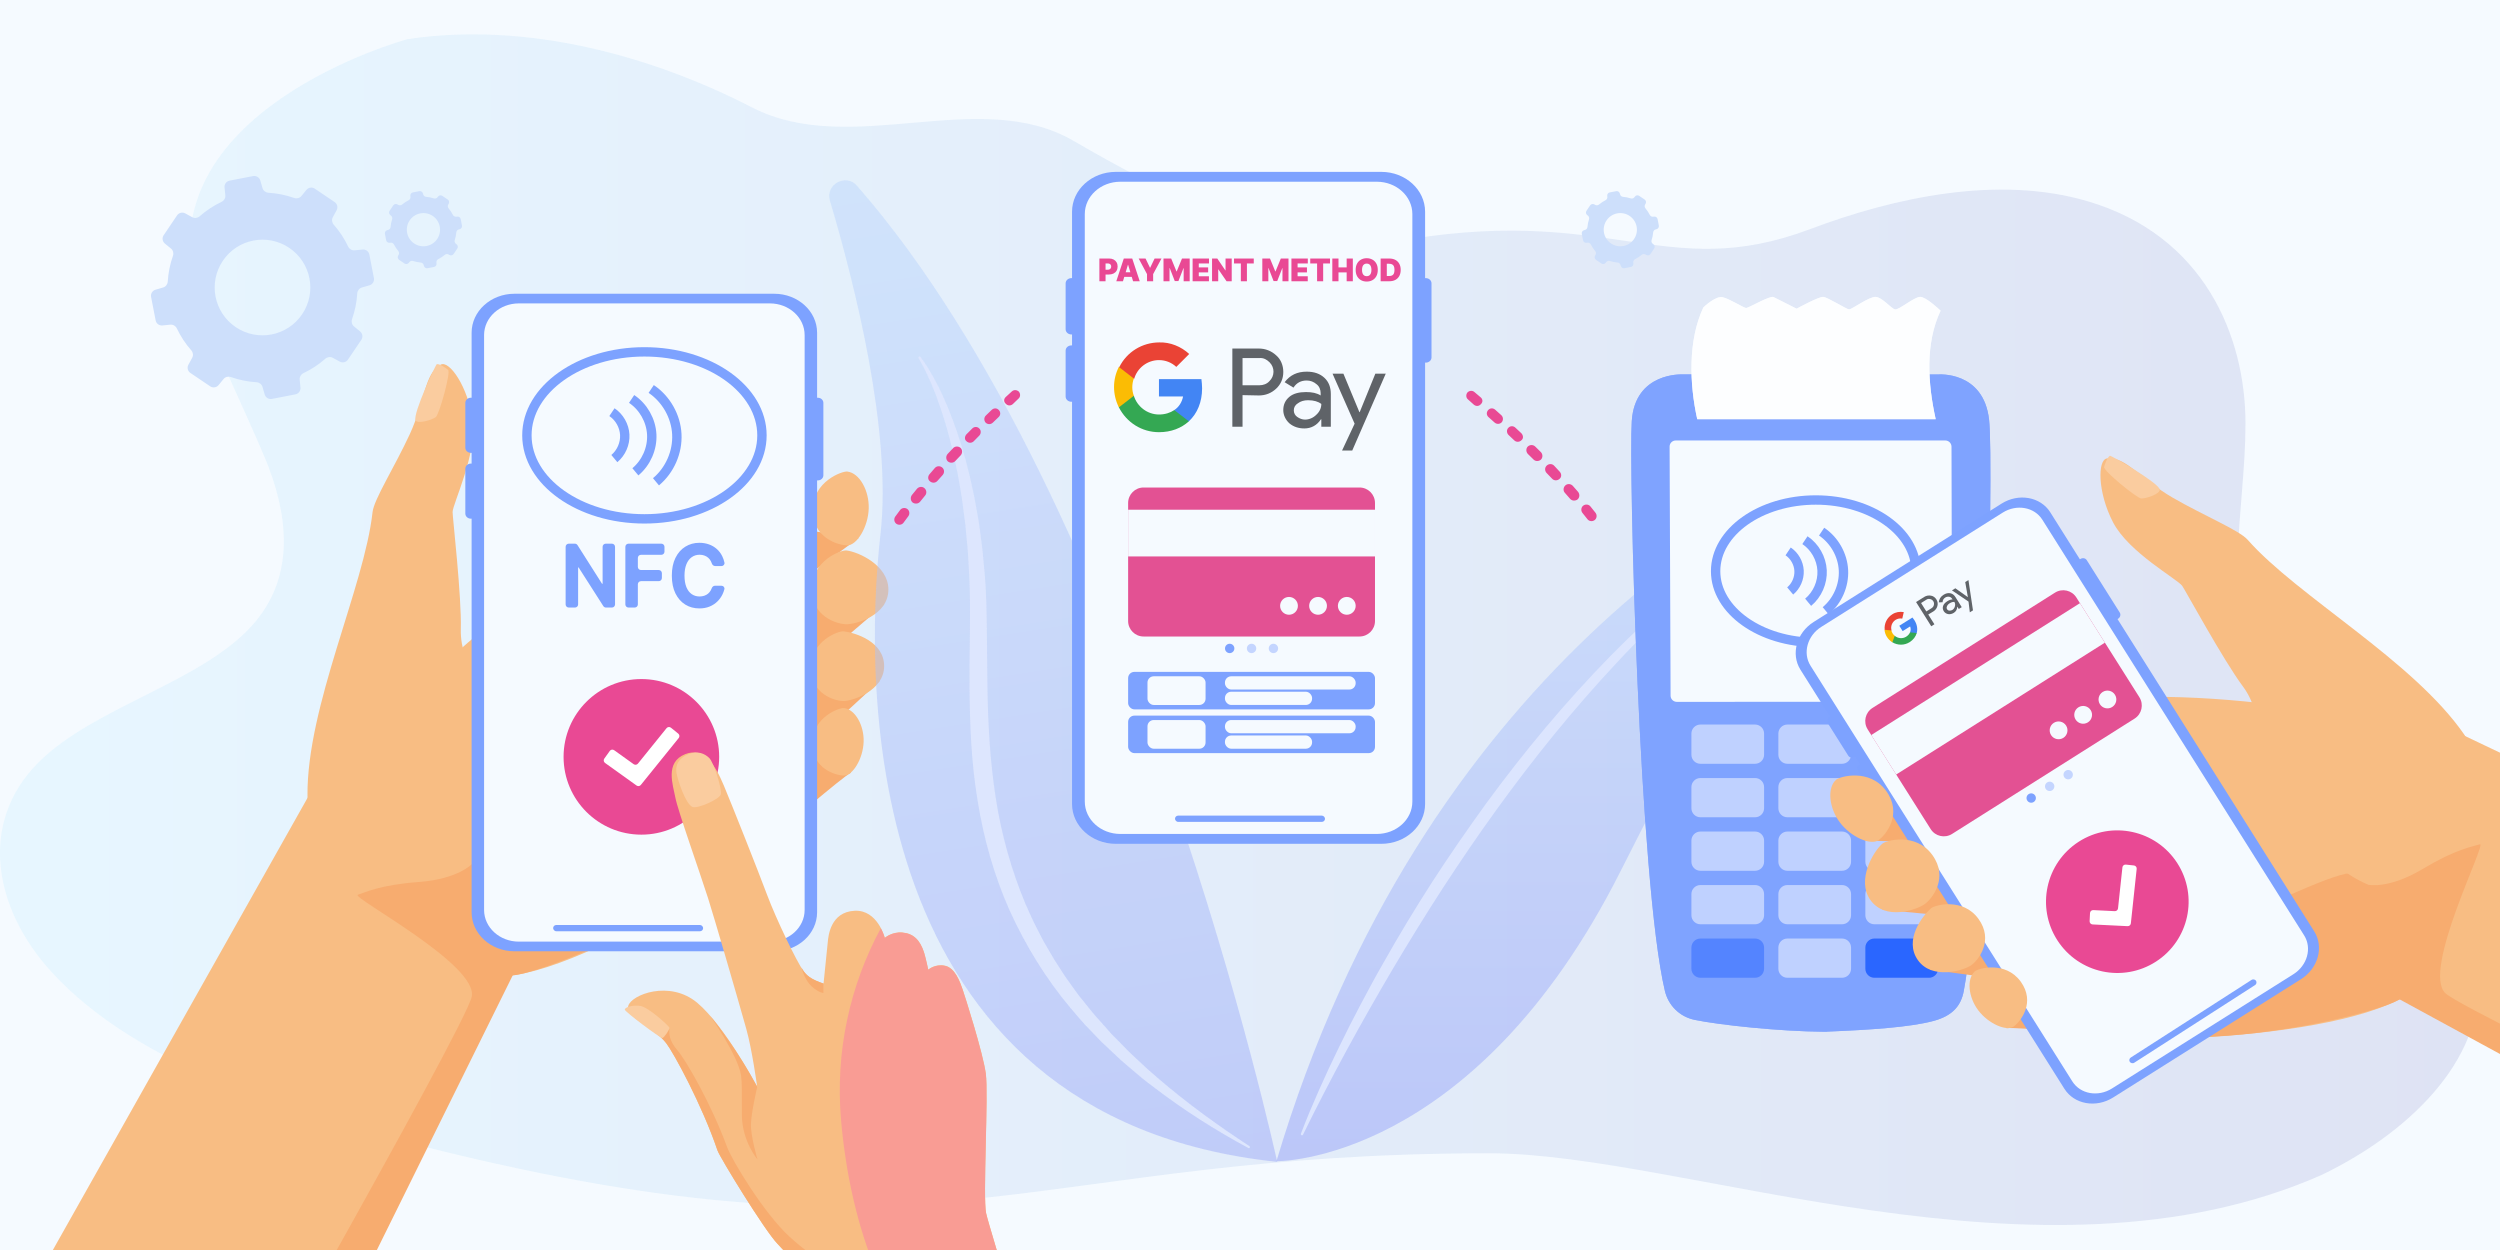<?xml version="1.0" encoding="UTF-8"?>
<svg xmlns="http://www.w3.org/2000/svg" width="800" height="400" viewBox="0 0 800 400" fill="none">
  <rect x="0" y="0" width="800" height="400" fill="#333333" stroke="none"/>
  <g clip-path="url(#clip0_72_7164)">
    <rect width="800" height="400" fill="#F5FAFF"></rect>
    <path opacity="0.26" d="M792.66 310.907C788.056 276.26 740.215 252 723.672 219.123C710.283 192.619 718.555 163.578 718.555 135.541C718.555 107.504 705.251 75.275 667.899 64.355C639.503 56.033 606.5 63.057 579.382 73.269C532.138 91.094 515 64.355 444.441 77.694C404.956 78.521 373.756 62.578 343.483 45.047C313.209 27.515 272.47 50.661 240.746 34.429C209.024 18.079 168.944 6.746 130.397 12.53C130.397 12.53 45.205 35.61 63.199 94.518C68.572 112.167 77.526 129.166 84.774 146.52C92.023 163.874 94.752 183.589 81.534 199.171C65.502 218.118 30.539 225.852 12.375 243.913C-7.154 263.392 -1.867 290.898 16.382 310.907C44.097 341.366 95.179 357.243 144.384 369.049C302.316 407.12 330.068 369.049 476.59 369.049C539.201 369.049 652.889 415.674 742.859 376.014C773.388 361.317 796.072 336.584 792.66 310.907Z" fill="url(#paint0_linear_72_7164)"></path>
    <path d="M103.399 265.335C103.602 280.217 131.813 307.955 156.718 312.14C181.622 316.291 256.908 266.685 255.457 257.371C254.04 248.057 215.334 171.117 195.593 175.301C175.851 179.452 103.096 240.363 103.399 265.368V265.335Z" fill="#F8BD83"></path>
    <path d="M255.052 252.34C255.052 252.34 158.876 264.151 152.971 270.563C147.065 276.974 154.962 311.698 163.5 312.137C172.037 312.542 242.734 284.567 255.052 252.374V252.34Z" fill="#F7AC6F"></path>
    <path d="M274.757 172.165L260.111 182.964L282.957 193.391L259.538 213.504L281.54 217.891L260.044 237.7C260.044 237.7 274.048 246.608 272.091 247.418C270.134 248.194 248.57 266.687 248.57 266.687L250.899 168.555L274.791 172.165H274.757Z" fill="#F7AC6F"></path>
    <path d="M103.421 246.43L-32 486.834H77.606C77.606 486.834 157.684 316.924 163.455 312.099C169.225 307.273 103.388 246.43 103.388 246.43H103.421Z" fill="#F8BD83"></path>
    <path d="M142.668 284.355C148.506 281.656 159.777 270.992 158.326 238.326C157.752 225.773 147.122 213.557 147.46 201.375C147.763 191.082 144.828 165.503 144.828 163.883C144.828 161.251 152.69 145.289 151.239 134.524C149.788 123.76 143.782 115.222 141.048 116.673C135.818 119.44 136.054 128.214 131.161 138.878C126.234 149.541 119.687 159.732 119.215 163.883C116.583 187.876 98.124 225.975 98.394 254.726C98.495 266.537 122.117 293.905 142.668 284.355Z" fill="#F8BD83"></path>
    <path d="M151.078 276.432C151.078 276.432 146.657 281.292 134.037 282.236C121.382 283.181 116.928 285.577 114.498 286.32C112.102 287.062 153.238 308.727 150.943 318.985C148.648 329.244 58.75 486.836 58.75 486.836H77.648L173.958 292.124L151.078 276.398V276.432Z" fill="#F7AC6F"></path>
    <path d="M132.953 134.461C133.493 135.81 138.319 134.393 139.466 133.448C140.613 132.503 144.325 119.106 143.381 118.364C142.436 117.621 140.951 116.508 139.803 116.508C139.466 116.508 132.143 132.301 132.953 134.461Z" fill="#FACC9F"></path>
    <path d="M271.141 150.895C269.521 150.693 260.207 154.034 260.072 163.044C259.937 172.054 268.103 174.484 271.141 174.517C274.211 174.517 277.822 168.612 277.991 162.706C278.16 157.037 275.089 151.368 271.141 150.895Z" fill="#F8BD83"></path>
    <path d="M270.851 176.141C269.232 175.939 259.918 179.28 259.783 188.29C259.648 197.3 267.814 199.73 270.851 199.763C273.922 199.763 284.282 196.963 284.282 188.627C284.282 180.933 274.766 176.614 270.851 176.141Z" fill="#F8BD83"></path>
    <path d="M269.932 202.022C268.379 201.853 259.605 204.992 259.47 213.496C259.336 221.999 267.063 224.328 269.932 224.328C272.834 224.328 282.924 221.021 282.924 213.158C282.924 205.295 273.677 202.461 269.932 202.022Z" fill="#F8BD83"></path>
    <path d="M270.086 226.581C268.602 226.412 260.098 229.449 259.963 237.683C259.828 245.917 267.319 248.144 270.086 248.178C272.887 248.178 276.194 242.779 276.363 237.379C276.532 232.183 273.697 227.02 270.086 226.581Z" fill="#F8BD83"></path>
    <path d="M261.689 127.272H261.471V106.482C261.471 99.588 255.331 94 247.757 94H164.629C157.055 94 150.914 99.588 150.914 106.482V127.272H150.697C149.708 127.272 148.906 128.001 148.906 128.901V143.283C148.906 144.183 149.708 144.912 150.697 144.912H150.914V148.342H150.697C149.708 148.342 148.906 149.072 148.906 149.972V164.353C148.906 165.253 149.708 165.983 150.697 165.983H150.914V291.93C150.914 298.823 157.055 304.411 164.629 304.411H247.757C255.331 304.411 261.471 298.823 261.471 291.93V153.732H261.689C262.678 153.732 263.479 153.003 263.479 152.103V128.901C263.479 128.001 262.678 127.272 261.689 127.272Z" fill="#7DA2FF"></path>
    <path d="M246.343 301.323H166.045C159.893 301.323 154.906 296.784 154.906 291.185V107.224C154.906 101.625 159.893 97.086 166.045 97.086H246.343C252.495 97.086 257.482 101.625 257.482 107.224V291.185C257.482 296.784 252.495 301.323 246.343 301.323Z" fill="#F5FAFF"></path>
    <path d="M603.99 139.966C563.286 156.767 455.138 214.903 408.461 371.588C408.461 371.588 471.432 372.569 518.685 278.57C559.101 198.191 582.328 165.688 607.088 144.307C609.421 142.256 606.897 138.747 603.99 139.966Z" fill="url(#paint1_linear_72_7164)" fill-opacity="0.54"></path>
    <path d="M416.29 362.787C418.079 358.088 420.027 353.449 422.072 348.84C424.117 344.23 426.226 339.68 428.462 335.131C430.666 330.582 432.935 326.091 435.299 321.63C436.482 319.4 437.664 317.17 438.877 314.94C440.092 312.709 441.306 310.509 442.584 308.309C447.536 299.477 452.807 290.794 458.302 282.229C463.83 273.695 469.645 265.309 475.619 257.041C487.696 240.568 500.827 224.748 515.268 209.998L520.763 204.527C522.617 202.713 524.533 200.958 526.386 199.203L529.198 196.557L532.105 193.969C534.054 192.275 536.003 190.55 537.984 188.885C545.939 182.224 554.246 175.919 562.936 170.091C563.096 169.972 563.319 170.002 563.447 170.18C563.575 170.328 563.543 170.537 563.383 170.656C555.109 176.9 547.057 183.413 539.422 190.312C531.881 197.3 524.469 204.407 517.504 211.931C503.511 226.859 490.731 242.708 478.846 259.153C472.903 267.361 467.216 275.747 461.689 284.222C456.194 292.696 450.89 301.32 445.746 309.974C435.491 327.34 425.81 345.034 416.96 363.113C416.864 363.292 416.673 363.352 416.481 363.292C416.29 363.144 416.225 362.965 416.29 362.787Z" fill="#DCE5FE"></path>
    <g opacity="0.88">
      <path d="M274.244 59.441C270.677 55.335 264.032 59.029 265.573 64.237C273.554 91.076 285.455 138.259 281.76 170.879C276.293 218.863 274.782 357.736 408.714 371.8C408.68 371.775 363.037 161.028 274.244 59.441Z" fill="url(#paint2_linear_72_7164)" fill-opacity="0.54"></path>
      <path d="M294.527 114.191C296.387 116.639 297.913 119.26 299.355 121.924C300.802 124.617 302.048 127.372 303.24 130.167C305.569 135.793 307.471 141.576 309.084 147.436L310.202 151.867C310.585 153.343 310.849 154.837 311.203 156.317C311.879 159.282 312.38 162.275 312.914 165.293C313.034 166.057 313.179 166.786 313.299 167.55L313.596 169.822L314.185 174.336C314.421 175.835 314.509 177.357 314.657 178.87L315.098 183.407C315.634 189.497 315.715 195.566 315.791 201.607L315.975 219.645C316.139 231.604 316.806 243.514 318.615 255.214C320.394 266.919 323.604 278.339 328.148 289.248C329.38 291.915 330.503 294.659 331.907 297.27C332.594 298.577 333.227 299.922 333.939 301.195L336.168 305.032C336.538 305.665 336.91 306.3 337.28 306.934L338.475 308.793L340.866 312.513C341.72 313.734 342.599 314.921 343.449 316.113C344.328 317.299 345.158 318.554 346.116 319.668L348.92 323.142C349.403 323.728 349.852 324.29 350.336 324.877L351.831 326.539L354.793 329.868L355.528 330.715L356.318 331.525L357.892 333.114L361.012 336.298C362.053 337.368 363.198 338.333 364.265 339.37L367.543 342.408C368.662 343.406 369.808 344.371 370.924 345.34C380.006 353.127 389.754 360.176 399.825 366.785C399.99 366.879 400.023 367.085 399.928 367.25C399.829 367.386 399.628 367.448 399.463 367.353C388.836 361.616 378.603 355.124 368.98 347.722C367.78 346.797 366.556 345.905 365.382 344.945L361.908 341.999C360.758 341.005 359.584 340.045 358.459 339.018L355.138 335.896L353.475 334.32L352.632 333.549L351.843 332.74L348.675 329.443L347.091 327.796C346.583 327.243 346.095 326.627 345.586 326.075L342.602 322.599C334.717 313.239 328.239 302.663 323.139 291.48C318.123 280.254 314.768 268.285 312.84 256.212C310.82 244.123 310.342 231.883 310.244 219.763C310.146 207.643 310.726 195.628 310.127 183.767L309.875 179.29C309.762 177.803 309.736 176.301 309.565 174.822L309.136 170.372L308.937 168.146C308.851 167.406 308.735 166.671 308.649 165.932C308.246 162.984 307.931 160.023 307.406 157.064C307.146 155.6 306.945 154.125 306.654 152.665L305.756 148.29C304.51 142.463 303.028 136.673 301.115 131.012C300.157 128.182 299.142 125.36 297.931 122.63C296.777 119.89 295.473 117.144 293.931 114.616L293.927 114.587C293.84 114.419 293.867 114.204 294.034 114.118C294.23 114.027 294.416 114.058 294.527 114.191Z" fill="#DCE5FE"></path>
    </g>
    <path d="M456.254 89.001H456.031V67.755C456.031 60.711 449.757 55 442.017 55H357.067C349.327 55 343.052 60.711 343.052 67.755V89.001H342.83C341.819 89.001 341 89.746 341 90.666V105.363C341 106.282 341.819 107.028 342.83 107.028H343.052V110.533H342.83C341.819 110.533 341 111.278 341 112.198V126.895C341 127.814 341.819 128.56 342.83 128.56H343.052V257.266C343.052 264.311 349.327 270.021 357.067 270.021H442.016C449.757 270.021 456.031 264.311 456.031 257.266V116.041H456.254C457.264 116.041 458.083 115.296 458.083 114.376V90.666C458.083 89.746 457.264 89.001 456.254 89.001Z" fill="#7DA2FF"></path>
    <path d="M440.573 266.864H358.516C352.229 266.864 347.133 262.226 347.133 256.504V68.512C347.133 62.791 352.229 58.152 358.516 58.152H440.572C446.859 58.152 451.956 62.791 451.956 68.512V256.504C451.956 262.226 446.859 266.864 440.573 266.864Z" fill="#F5FAFF"></path>
    <path d="M206.217 166.036C226.987 166.036 243.825 154.072 243.825 139.315C243.825 124.557 226.987 112.594 206.217 112.594C185.447 112.594 168.609 124.557 168.609 139.315C168.609 154.072 185.447 166.036 206.217 166.036Z" stroke="#7DA2FF" stroke-width="3" stroke-miterlimit="10"></path>
    <path d="M202.117 127.66C205.866 130.174 208.326 134.513 208.558 139.02C208.79 143.527 206.789 148.095 203.318 150.98" stroke="#7DA2FF" stroke-width="3" stroke-miterlimit="10"></path>
    <path d="M208.383 124.469C213.157 127.67 216.29 133.196 216.585 138.937C216.88 144.678 214.331 150.496 209.911 154.171" stroke="#7DA2FF" stroke-width="3" stroke-miterlimit="10"></path>
    <path d="M195.82 131.891C198.207 133.492 199.774 136.254 199.922 139.125C200.07 141.995 198.795 144.904 196.585 146.742" stroke="#7DA2FF" stroke-width="3" stroke-miterlimit="10"></path>
    <path d="M195.812 173.975C196.365 173.975 196.812 174.422 196.812 174.975V193.416C196.812 193.968 196.365 194.416 195.812 194.416H193.908C193.566 194.416 193.249 194.242 193.065 193.954L185.162 181.592C185.145 181.566 185.117 181.55 185.086 181.55C185.037 181.55 184.997 181.59 184.997 181.64V193.416C184.997 193.968 184.549 194.416 183.997 194.416H182C181.448 194.416 181 193.968 181 193.416V174.975C181 174.422 181.448 173.975 182 173.975H183.958C184.3 173.975 184.619 174.15 184.802 174.439L192.636 186.781C192.656 186.812 192.69 186.83 192.727 186.83C192.786 186.83 192.834 186.782 192.834 186.723V174.975C192.834 174.422 193.282 173.975 193.834 173.975H195.812Z" fill="#7DA2FF"></path>
    <path d="M201.115 194.416C200.562 194.416 200.115 193.968 200.115 193.416V174.975C200.115 174.422 200.562 173.975 201.115 173.975H211.632C212.184 173.975 212.632 174.422 212.632 174.975V176.538C212.632 177.09 212.184 177.538 211.632 177.538H205.112C204.559 177.538 204.112 177.986 204.112 178.538V181.409C204.112 181.961 204.559 182.409 205.112 182.409H210.801C211.353 182.409 211.801 182.856 211.801 183.409V184.972C211.801 185.524 211.353 185.972 210.801 185.972H205.112C204.559 185.972 204.112 186.42 204.112 186.972V193.416C204.112 193.968 203.664 194.416 203.112 194.416H201.115Z" fill="#7DA2FF"></path>
    <path d="M231.824 180.031C231.949 180.612 231.48 181.131 230.885 181.131H228.835C228.333 181.131 227.922 180.753 227.771 180.274C227.699 180.044 227.61 179.827 227.505 179.624C227.277 179.178 226.985 178.799 226.628 178.486C226.271 178.173 225.858 177.934 225.391 177.768C224.929 177.601 224.428 177.518 223.886 177.518C222.908 177.518 222.055 177.781 221.329 178.307C220.603 178.826 220.04 179.584 219.64 180.582C219.24 181.574 219.04 182.778 219.04 184.195C219.04 185.653 219.24 186.877 219.64 187.868C220.046 188.86 220.612 189.608 221.338 190.114C222.065 190.62 222.905 190.873 223.858 190.873C224.394 190.873 224.889 190.796 225.345 190.643C225.806 190.49 226.215 190.267 226.572 189.974C226.929 189.675 227.225 189.312 227.458 188.886C227.571 188.688 227.666 188.476 227.746 188.251C227.91 187.789 228.316 187.431 228.806 187.433L230.888 187.444C231.482 187.447 231.947 187.966 231.803 188.543C231.665 189.095 231.469 189.636 231.215 190.164C230.803 191.029 230.246 191.804 229.545 192.49C228.849 193.168 228.018 193.707 227.052 194.106C226.092 194.499 225.006 194.695 223.794 194.695C222.108 194.695 220.6 194.283 219.271 193.458C217.948 192.633 216.902 191.438 216.132 189.874C215.369 188.311 214.988 186.418 214.988 184.195C214.988 181.966 215.375 180.07 216.151 178.506C216.926 176.942 217.978 175.751 219.308 174.933C220.637 174.108 222.132 173.695 223.794 173.695C224.889 173.695 225.905 173.862 226.84 174.194C227.782 174.527 228.615 175.013 229.342 175.652C230.068 176.284 230.658 177.059 231.114 177.977C231.427 178.6 231.664 179.285 231.824 180.031Z" fill="#7DA2FF"></path>
    <circle cx="205.24" cy="242.193" r="24.896" fill="#E94994"></circle>
    <path d="M205.063 251.184C204.731 251.597 204.134 251.678 203.703 251.369L193.61 244.137C193.161 243.815 193.058 243.191 193.379 242.742L195.133 240.295C195.455 239.846 196.079 239.743 196.528 240.064L202.776 244.54C203.207 244.849 203.804 244.768 204.137 244.356L213.294 233.016C213.641 232.587 214.27 232.52 214.7 232.866L217.042 234.758C217.472 235.105 217.539 235.734 217.192 236.164L205.063 251.184Z" fill="white"></path>
    <path d="M351.802 90V82.727H354.941C355.481 82.727 355.953 82.834 356.358 83.047C356.763 83.26 357.078 83.559 357.302 83.945C357.527 84.331 357.64 84.782 357.64 85.298C357.64 85.819 357.524 86.27 357.292 86.651C357.062 87.032 356.739 87.326 356.322 87.532C355.908 87.738 355.424 87.841 354.87 87.841H352.995V86.307H354.472C354.704 86.307 354.902 86.267 355.065 86.186C355.231 86.103 355.358 85.986 355.445 85.835C355.535 85.683 355.58 85.504 355.58 85.298C355.58 85.09 355.535 84.912 355.445 84.766C355.358 84.617 355.231 84.503 355.065 84.425C354.902 84.344 354.704 84.304 354.472 84.304H353.776V90H351.802ZM359.345 90H357.215L359.615 82.727H362.314L364.715 90H362.584L360.993 84.73H360.936L359.345 90ZM358.948 87.131H362.953V88.608H358.948V87.131ZM364.375 82.727H366.576L367.997 85.682H368.054L369.474 82.727H371.676L369.005 87.713V90H367.045V87.713L364.375 82.727ZM372.319 82.727H374.777L376.467 86.847H376.552L378.243 82.727H380.7V90H378.768V85.796H378.711L377.092 89.943H375.927L374.308 85.767H374.251V90H372.319V82.727ZM381.636 90V82.727H386.877V84.318H383.61V85.568H386.607V87.159H383.61V88.409H386.863V90H381.636ZM394.149 82.727V90H392.501L389.873 86.179H389.831V90H387.856V82.727H389.533L392.118 86.534H392.175V82.727H394.149ZM394.884 84.318V82.727H401.205V84.318H399.018V90H397.072V84.318H394.884ZM403.94 82.727H406.398L408.088 86.847H408.173L409.864 82.727H412.321V90H410.389V85.796H410.332L408.713 89.943H407.548L405.929 85.767H405.872V90H403.94V82.727ZM413.257 90V82.727H418.498V84.318H415.231V85.568H418.228V87.159H415.231V88.409H418.484V90H413.257ZM419.279 84.318V82.727H425.6V84.318H423.412V90H421.466V84.318H419.279ZM426.343 90V82.727H428.317V85.568H430.931V82.727H432.905V90H430.931V87.159H428.317V90H426.343ZM440.888 86.364C440.888 87.173 440.731 87.856 440.416 88.413C440.101 88.967 439.676 89.387 439.141 89.673C438.606 89.957 438.009 90.099 437.351 90.099C436.688 90.099 436.089 89.956 435.554 89.67C435.022 89.381 434.598 88.96 434.283 88.406C433.971 87.849 433.814 87.169 433.814 86.364C433.814 85.554 433.971 84.872 434.283 84.318C434.598 83.762 435.022 83.342 435.554 83.058C436.089 82.771 436.688 82.628 437.351 82.628C438.009 82.628 438.606 82.771 439.141 83.058C439.676 83.342 440.101 83.762 440.416 84.318C440.731 84.872 440.888 85.554 440.888 86.364ZM438.857 86.364C438.857 85.928 438.799 85.561 438.683 85.263C438.569 84.962 438.4 84.735 438.175 84.581C437.953 84.425 437.678 84.347 437.351 84.347C437.025 84.347 436.749 84.425 436.524 84.581C436.301 84.735 436.132 84.962 436.016 85.263C435.902 85.561 435.846 85.928 435.846 86.364C435.846 86.799 435.902 87.167 436.016 87.468C436.132 87.766 436.301 87.994 436.524 88.15C436.749 88.304 437.025 88.381 437.351 88.381C437.678 88.381 437.953 88.304 438.175 88.15C438.4 87.994 438.569 87.766 438.683 87.468C438.799 87.167 438.857 86.799 438.857 86.364ZM444.6 90H441.802V82.727H444.572C445.32 82.727 445.966 82.873 446.511 83.164C447.057 83.453 447.479 83.87 447.775 84.414C448.073 84.956 448.222 85.606 448.222 86.364C448.222 87.121 448.074 87.772 447.778 88.317C447.482 88.859 447.063 89.276 446.521 89.567C445.979 89.856 445.339 90 444.6 90ZM443.776 88.324H444.529C444.889 88.324 445.195 88.266 445.449 88.15C445.704 88.034 445.899 87.834 446.031 87.55C446.166 87.266 446.234 86.87 446.234 86.364C446.234 85.857 446.165 85.462 446.028 85.178C445.893 84.894 445.694 84.693 445.431 84.577C445.171 84.461 444.851 84.403 444.472 84.403H443.776V88.324Z" fill="#E94994"></path>
    <path d="M636.507 134.314C634.738 118.579 620.167 119.832 620.167 119.832L576.759 119.809V119.816H538.378C538.378 119.816 523.184 118.99 522.161 134.781C521.202 149.577 524.5 282.139 532.759 317.075C533.831 321.609 537.343 325.322 542.272 326.354C549.88 327.947 569.349 330.067 583.689 330.156V330.16C583.721 330.159 583.753 330.158 583.784 330.157C584.063 330.158 584.344 330.16 584.619 330.16L584.617 330.123C598.647 329.549 611.236 328.712 618.723 326.7C624.94 325.029 627.544 321.725 628.401 317.151C635.001 281.918 638.165 149.058 636.507 134.314Z" fill="#2A66FF"></path>
    <path opacity="0.4" d="M636.507 134.314C634.738 118.579 620.167 119.832 620.167 119.832L576.759 119.809V119.816H538.378C538.378 119.816 523.184 118.99 522.161 134.781C521.202 149.577 524.5 282.139 532.759 317.075C533.831 321.609 537.343 325.322 542.272 326.354C549.88 327.947 569.349 330.067 583.689 330.156V330.16C583.721 330.159 583.753 330.158 583.784 330.157C584.063 330.158 584.344 330.16 584.619 330.16L584.617 330.123C598.647 329.549 611.236 328.712 618.723 326.7C624.94 325.029 627.544 321.725 628.401 317.151C635.001 281.918 638.165 149.058 636.507 134.314Z" fill="white"></path>
    <path d="M536.266 140.949C535.161 140.949 534.268 141.81 534.273 142.914C534.315 154.271 534.541 211.224 534.586 222.612C534.59 223.714 535.485 224.595 536.587 224.595L622.669 224.556C623.775 224.555 624.67 223.657 624.668 222.551L624.482 142.945C624.48 141.842 623.585 140.949 622.482 140.949H536.266Z" fill="#F5FAFF"></path>
    <path opacity="0.5" d="M561.62 244.409H544.139C542.543 244.409 541.25 243.115 541.25 241.52V234.744C541.25 233.148 542.544 231.855 544.139 231.855H561.62C563.215 231.855 564.508 233.149 564.508 234.744V241.52C564.508 243.116 563.215 244.409 561.62 244.409Z" fill="white"></path>
    <path opacity="0.5" d="M589.448 244.409H571.967C570.371 244.409 569.078 243.115 569.078 241.52V234.744C569.078 233.148 570.372 231.855 571.967 231.855H589.448C591.044 231.855 592.336 233.149 592.336 234.744V241.52C592.337 243.116 591.044 244.409 589.448 244.409Z" fill="white"></path>
    <path opacity="0.5" d="M617.284 244.409H599.803C598.207 244.409 596.914 243.115 596.914 241.52V234.744C596.914 233.148 598.208 231.855 599.803 231.855H617.284C618.879 231.855 620.172 233.149 620.172 234.744V241.52C620.172 243.116 618.879 244.409 617.284 244.409Z" fill="white"></path>
    <path opacity="0.5" d="M561.62 261.526H544.139C542.543 261.526 541.25 260.232 541.25 258.637V251.861C541.25 250.266 542.544 248.973 544.139 248.973H561.62C563.215 248.973 564.508 250.266 564.508 251.861V258.637C564.508 260.232 563.215 261.526 561.62 261.526Z" fill="white"></path>
    <path opacity="0.5" d="M589.448 261.526H571.967C570.371 261.526 569.078 260.232 569.078 258.637V251.861C569.078 250.266 570.372 248.973 571.967 248.973H589.448C591.044 248.973 592.336 250.266 592.336 251.861V258.637C592.337 260.232 591.044 261.526 589.448 261.526Z" fill="white"></path>
    <path opacity="0.5" d="M617.284 261.526H599.803C598.207 261.526 596.914 260.232 596.914 258.637V251.861C596.914 250.266 598.208 248.973 599.803 248.973H617.284C618.879 248.973 620.172 250.266 620.172 251.861V258.637C620.172 260.232 618.879 261.526 617.284 261.526Z" fill="white"></path>
    <path opacity="0.5" d="M561.62 278.648H544.139C542.543 278.648 541.25 277.354 541.25 275.759V268.982C541.25 267.387 542.544 266.094 544.139 266.094H561.62C563.215 266.094 564.508 267.387 564.508 268.982V275.759C564.508 277.355 563.215 278.648 561.62 278.648Z" fill="white"></path>
    <path opacity="0.5" d="M589.448 278.648H571.967C570.371 278.648 569.078 277.354 569.078 275.759V268.982C569.078 267.387 570.372 266.094 571.967 266.094H589.448C591.044 266.094 592.336 267.387 592.336 268.982V275.759C592.337 277.355 591.044 278.648 589.448 278.648Z" fill="white"></path>
    <path opacity="0.5" d="M617.284 278.648H599.803C598.207 278.648 596.914 277.354 596.914 275.759V268.982C596.914 267.387 598.208 266.094 599.803 266.094H617.284C618.879 266.094 620.172 267.387 620.172 268.982V275.759C620.172 277.355 618.879 278.648 617.284 278.648Z" fill="white"></path>
    <path opacity="0.5" d="M561.62 295.768H544.139C542.543 295.768 541.25 294.475 541.25 292.88V286.103C541.25 284.508 542.544 283.215 544.139 283.215H561.62C563.215 283.215 564.508 284.508 564.508 286.103V292.88C564.508 294.475 563.215 295.768 561.62 295.768Z" fill="white"></path>
    <path opacity="0.5" d="M589.448 295.768H571.967C570.371 295.768 569.078 294.475 569.078 292.88V286.103C569.078 284.508 570.372 283.215 571.967 283.215H589.448C591.044 283.215 592.336 284.508 592.336 286.103V292.88C592.337 294.475 591.044 295.768 589.448 295.768Z" fill="white"></path>
    <path opacity="0.5" d="M617.284 295.768H599.803C598.207 295.768 596.914 294.475 596.914 292.88V286.103C596.914 284.508 598.208 283.215 599.803 283.215H617.284C618.879 283.215 620.172 284.508 620.172 286.103V292.88C620.172 294.475 618.879 295.768 617.284 295.768Z" fill="white"></path>
    <path opacity="0.5" d="M561.62 312.885H544.139C542.543 312.885 541.25 311.592 541.25 309.997V303.221C541.25 301.625 542.544 300.332 544.139 300.332H561.62C563.215 300.332 564.508 301.626 564.508 303.221V309.997C564.508 311.592 563.215 312.885 561.62 312.885Z" fill="#2A66FF"></path>
    <path opacity="0.5" d="M589.448 312.885H571.967C570.371 312.885 569.078 311.592 569.078 309.997V303.221C569.078 301.625 570.372 300.332 571.967 300.332H589.448C591.044 300.332 592.336 301.626 592.336 303.221V309.997C592.337 311.592 591.044 312.885 589.448 312.885Z" fill="white"></path>
    <path d="M617.284 312.885H599.803C598.207 312.885 596.914 311.592 596.914 309.997V303.221C596.914 301.625 598.208 300.332 599.803 300.332H617.284C618.879 300.332 620.172 301.626 620.172 303.221V309.997C620.172 311.592 618.879 312.885 617.284 312.885Z" fill="#2A66FF"></path>
    <path d="M620.986 99.424C620.417 98.867 616.206 94.908 614.394 95.002C612.446 95.102 607.625 99.232 606.433 99.014C605.24 98.795 602.294 95.107 600.214 95.004C598.156 94.903 592.676 98.935 591.763 99.01L591.698 99.009C590.765 98.908 584.845 95.106 583.426 95.006C582.035 94.908 575.344 98.549 574.936 98.772L574.893 98.771C574.494 98.569 568.622 95.6 567.532 95.059C566.446 94.519 560.032 98.278 558.877 98.544L558.642 98.541C557.605 98.295 553.385 95.597 551.228 95.107C549.07 94.616 545.412 98.048 545.097 98.348H545.087C545.084 98.354 545.082 98.359 545.08 98.364C545.076 98.368 545.072 98.372 545.072 98.372H545.076C540.122 108.892 540.597 122.788 543.117 134.14H619.42C616.9 122.78 616.02 109.947 620.986 99.424Z" fill="#F5FAFF"></path>
    <path opacity="0.8" d="M620.986 99.424C620.417 98.867 616.206 94.908 614.394 95.002C612.446 95.102 607.625 99.232 606.433 99.014C605.24 98.795 602.294 95.107 600.214 95.004C598.156 94.903 592.676 98.935 591.763 99.01L591.698 99.009C590.765 98.908 584.845 95.106 583.426 95.006C582.035 94.908 575.344 98.549 574.936 98.772L574.893 98.771C574.494 98.569 568.622 95.6 567.532 95.059C566.446 94.519 560.032 98.278 558.877 98.544L558.642 98.541C557.605 98.295 553.385 95.597 551.228 95.107C549.07 94.616 545.412 98.048 545.097 98.348H545.087C545.084 98.354 545.082 98.359 545.08 98.364C545.076 98.368 545.072 98.372 545.072 98.372H545.076C540.122 108.892 540.597 122.788 543.117 134.14H619.42C616.9 122.78 616.02 109.947 620.986 99.424Z" fill="white"></path>
    <path d="M286.484 165.304L288.029 163.218C288.546 162.493 289.608 162.354 290.332 162.871C291.057 163.389 291.196 164.451 290.678 165.175L289.133 167.262C288.616 167.987 287.555 168.126 286.831 167.609C286.106 167.09 285.967 166.029 286.484 165.304Z" fill="#E94994"></path>
    <path d="M291.794 158.428L293.413 156.436C294.018 155.721 295.078 155.582 295.793 156.185C296.508 156.789 296.648 157.85 296.043 158.565L294.424 160.556C293.819 161.27 292.769 161.324 292.044 160.806C291.33 160.202 291.276 159.152 291.794 158.428Z" fill="#E94994"></path>
    <path d="M297.435 151.758L299.143 149.776C299.746 149.062 300.796 149.008 301.511 149.613C302.226 150.216 302.28 151.266 301.676 151.981L299.98 153.877C299.376 154.591 298.325 154.645 297.61 154.042C296.886 153.523 296.831 152.473 297.435 151.758Z" fill="#E94994"></path>
    <path d="M303.225 145.279L305.008 143.393C305.601 142.765 306.653 142.711 307.366 143.314C307.996 143.908 308.05 144.96 307.446 145.675L305.663 147.56C305.07 148.189 304.018 148.242 303.303 147.639C302.675 147.045 302.621 145.994 303.225 145.279Z" fill="#E94994"></path>
    <path d="M309.243 139.004L311.111 137.128C311.706 136.499 312.756 136.444 313.376 137.125C314.004 137.719 313.972 138.76 313.378 139.388L311.605 141.189C311.011 141.817 309.961 141.871 309.256 141.181C308.617 140.674 308.639 139.719 309.243 139.004Z" fill="#E94994"></path>
    <path d="M315.517 132.925L317.375 131.135C318.056 130.516 319.011 130.538 319.629 131.217C320.249 131.898 320.226 132.853 319.547 133.473L317.688 135.262C317.007 135.882 316.052 135.859 315.424 135.265C314.806 134.585 314.837 133.543 315.517 132.925Z" fill="#E94994"></path>
    <path d="M321.849 127.034L323.794 125.253C324.474 124.635 325.419 124.743 326.048 125.336C326.581 126.007 326.559 126.962 325.975 127.505L324.116 129.295C323.435 129.914 322.48 129.891 321.862 129.211C321.147 128.607 321.17 127.652 321.849 127.034Z" fill="#E94994"></path>
    <path d="M510.566 164.098L508.945 162.069C508.402 161.364 507.336 161.264 506.631 161.808C505.926 162.352 505.826 163.418 506.371 164.123L507.991 166.152C508.534 166.857 509.6 166.957 510.305 166.413C511.01 165.869 511.11 164.803 510.566 164.098Z" fill="#E94994"></path>
    <path d="M505.002 157.418L503.311 155.487C502.68 154.795 501.615 154.695 500.923 155.324C500.231 155.954 500.13 157.02 500.761 157.711L502.452 159.641C503.083 160.333 504.135 160.348 504.84 159.804C505.532 159.174 505.547 158.123 505.002 157.418Z" fill="#E94994"></path>
    <path d="M499.125 150.962L497.346 149.044C496.716 148.352 495.665 148.337 494.973 148.968C494.281 149.597 494.266 150.649 494.895 151.341L496.66 153.173C497.289 153.865 498.342 153.88 499.034 153.25C499.739 152.706 499.754 151.654 499.125 150.962Z" fill="#E94994"></path>
    <path d="M493.102 144.699L491.252 142.88C490.635 142.274 489.582 142.259 488.892 142.888C488.284 143.504 488.269 144.557 488.899 145.249L490.75 147.068C491.366 147.674 492.419 147.689 493.111 147.06C493.717 146.443 493.732 145.391 493.102 144.699Z" fill="#E94994"></path>
    <path d="M486.849 138.651L484.914 136.845C484.296 136.238 483.244 136.223 482.65 136.926C482.044 137.542 482.115 138.582 482.732 139.188L484.57 140.922C485.186 141.528 486.237 141.543 486.916 140.828C487.537 140.297 487.479 139.343 486.849 138.651Z" fill="#E94994"></path>
    <path d="M480.36 132.806L478.437 131.086C477.734 130.492 476.781 130.55 476.188 131.251C475.593 131.954 475.651 132.907 476.353 133.502L478.277 135.221C478.979 135.816 479.933 135.758 480.539 135.141C481.132 134.439 481.062 133.399 480.36 132.806Z" fill="#E94994"></path>
    <path d="M473.816 127.153L471.807 125.445C471.104 124.852 470.163 124.995 469.557 125.611C469.049 126.301 469.106 127.255 469.71 127.776L471.634 129.496C472.336 130.09 473.29 130.032 473.883 129.329C474.575 128.7 474.517 127.746 473.816 127.153Z" fill="#E94994"></path>
    <path d="M361 160.956C361 158.219 363.219 156 365.956 156H435.041C437.778 156 439.997 158.219 439.997 160.956V198.727C439.997 201.464 437.778 203.683 435.041 203.683H365.956C363.219 203.683 361 201.464 361 198.727V160.956Z" fill="#E35193"></path>
    <path d="M361 163.113H439.997V178.059H361V163.113Z" fill="#F5FAFF"></path>
    <path d="M433.818 193.87C433.818 195.442 432.544 196.717 430.972 196.717C429.4 196.717 428.125 195.442 428.125 193.87C428.125 192.298 429.4 191.023 430.972 191.023C432.544 191.023 433.818 192.298 433.818 193.87Z" fill="#F5FAFF"></path>
    <path d="M424.623 193.87C424.623 195.442 423.349 196.717 421.776 196.717C420.204 196.717 418.93 195.442 418.93 193.87C418.93 192.298 420.204 191.023 421.776 191.023C423.349 191.023 424.623 192.298 424.623 193.87Z" fill="#F5FAFF"></path>
    <path d="M415.326 193.87C415.326 195.442 414.052 196.717 412.48 196.717C410.907 196.717 409.633 195.442 409.633 193.87C409.633 192.298 410.907 191.023 412.48 191.023C414.052 191.023 415.326 192.298 415.326 193.87Z" fill="#F5FAFF"></path>
    <path d="M409 207.5C409 208.328 408.328 209 407.5 209C406.672 209 406 208.328 406 207.5C406 206.672 406.672 206 407.5 206C408.328 206 409 206.672 409 207.5Z" fill="#C4D5FF"></path>
    <path d="M402 207.5C402 208.328 401.328 209 400.5 209C399.672 209 399 208.328 399 207.5C399 206.672 399.672 206 400.5 206C401.328 206 402 206.672 402 207.5Z" fill="#C4D5FF"></path>
    <path d="M395 207.5C395 208.328 394.328 209 393.5 209C392.672 209 392 208.328 392 207.5C392 206.672 392.672 206 393.5 206C394.328 206 395 206.672 395 207.5Z" fill="#7DA2FF"></path>
    <path d="M397.612 126.44V136.561H394.352V111.531H402.83C404.895 111.531 406.851 112.293 408.373 113.708C409.895 115.014 410.655 116.972 410.655 119.04C410.655 121.108 409.895 122.958 408.373 124.372C406.851 125.787 405.003 126.549 402.83 126.549L397.612 126.44ZM397.612 114.578V123.284H403.047C404.243 123.284 405.438 122.849 406.199 121.978C407.938 120.346 407.938 117.625 406.308 115.993L406.199 115.884C405.329 115.014 404.243 114.469 403.047 114.578H397.612Z" fill="#5F6368"></path>
    <path d="M418.148 118.93C420.539 118.93 422.387 119.583 423.8 120.889C425.213 122.194 425.865 123.936 425.865 126.112V136.559H422.822V134.165H422.713C421.409 136.124 419.561 137.103 417.387 137.103C415.54 137.103 413.909 136.559 412.605 135.471C411.409 134.383 410.648 132.859 410.648 131.227C410.648 129.486 411.301 128.071 412.605 126.983C413.909 125.894 415.757 125.459 417.931 125.459C419.887 125.459 421.409 125.786 422.605 126.547V125.786C422.605 124.697 422.17 123.609 421.3 122.956C420.431 122.194 419.344 121.759 418.148 121.759C416.3 121.759 414.887 122.521 413.909 124.044L411.083 122.303C412.822 120.018 415.105 118.93 418.148 118.93ZM414.018 131.336C414.018 132.206 414.453 132.968 415.105 133.403C415.866 133.947 416.735 134.274 417.605 134.274C418.909 134.274 420.213 133.73 421.192 132.75C422.279 131.771 422.822 130.574 422.822 129.268C421.844 128.506 420.431 128.071 418.583 128.071C417.279 128.071 416.192 128.397 415.322 129.05C414.453 129.594 414.018 130.356 414.018 131.336Z" fill="#5F6368"></path>
    <path d="M443.479 119.473L432.718 144.175H429.457L433.479 135.578L426.414 119.581H429.892L435.001 131.878H435.109L440.109 119.581H443.479V119.473Z" fill="#5F6368"></path>
    <path d="M384.671 124.262C384.671 123.283 384.562 122.304 384.454 121.324H370.867V126.874H378.584C378.258 128.615 377.28 130.248 375.758 131.227V134.818H380.432C383.149 132.315 384.671 128.615 384.671 124.262Z" fill="#4285F4"></path>
    <path d="M370.873 138.3C374.785 138.3 378.046 136.994 380.437 134.818L375.764 131.227C374.459 132.097 372.829 132.642 370.873 132.642C367.177 132.642 363.916 130.139 362.829 126.656H358.047V130.356C360.547 135.253 365.438 138.3 370.873 138.3Z" fill="#34A853"></path>
    <path d="M362.824 126.656C362.171 124.915 362.171 122.956 362.824 121.106V117.406H358.041C355.976 121.433 355.976 126.221 358.041 130.356L362.824 126.656Z" fill="#FBBC04"></path>
    <path d="M370.873 115.231C372.938 115.231 374.895 115.993 376.417 117.408L380.547 113.272C377.938 110.878 374.46 109.463 370.982 109.572C365.547 109.572 360.547 112.619 358.156 117.516L362.939 121.216C363.917 117.734 367.178 115.231 370.873 115.231Z" fill="#EA4335"></path>
    <path d="M581.064 205.563C598.772 205.563 613.127 195.364 613.127 182.782C613.127 170.2 598.772 160 581.064 160C563.355 160 549 170.2 549 182.782C549 195.364 563.355 205.563 581.064 205.563Z" stroke="#7DA2FF" stroke-width="3" stroke-miterlimit="10"></path>
    <path d="M577.578 172.848C580.774 174.991 582.871 178.69 583.069 182.533C583.267 186.375 581.561 190.27 578.602 192.73" stroke="#7DA2FF" stroke-width="3" stroke-miterlimit="10"></path>
    <path d="M582.914 170.125C586.984 172.854 589.655 177.566 589.907 182.461C590.159 187.355 587.985 192.316 584.217 195.448" stroke="#7DA2FF" stroke-width="3" stroke-miterlimit="10"></path>
    <path d="M572.203 176.449C574.238 177.814 575.574 180.169 575.7 182.617C575.826 185.064 574.739 187.544 572.855 189.111" stroke="#7DA2FF" stroke-width="3" stroke-miterlimit="10"></path>
    <path d="M790.572 246.627C798.969 258.916 791.853 297.835 773.89 315.586C755.909 333.309 665.79 336.049 661.619 327.596C657.419 319.163 644.812 233.963 663.367 226.028C681.901 218.065 776.454 226.027 790.592 246.655L790.572 246.627Z" fill="#F8BD83"></path>
    <path d="M659.057 323.248C659.057 323.248 744.516 277.577 753.035 279.423C761.554 281.27 775.073 314.215 768.342 319.486C761.592 324.729 687.672 342.521 659.076 323.276L659.057 323.248Z" fill="#F7AC6F"></path>
    <path d="M596.815 269.008L615.007 269.414L602.32 291.087L633.046 294.063L617.574 310.31L646.553 314.144C646.553 314.144 640.224 329.488 642.29 329.025C644.338 328.534 672.614 331.253 672.614 331.253L614.252 252.328L596.787 269.027L596.815 269.008Z" fill="#F7AC6F"></path>
    <path d="M779.681 231.177L1028.76 349.898L939.107 412.957C939.107 412.957 775.856 320.055 768.359 319.428C760.863 318.801 779.709 231.158 779.709 231.158L779.681 231.177Z" fill="#F8BD83"></path>
    <path d="M769.396 284.776C763.068 285.927 747.714 283.69 730.108 256.137C723.354 245.539 725.021 229.432 717.736 219.662C711.566 211.418 699.251 188.807 698.319 187.482C696.805 185.329 681.19 176.797 676.184 167.158C671.177 157.518 671.179 147.079 674.249 146.693C680.119 145.947 684.974 153.26 695.111 159.167C705.276 165.054 716.494 169.623 719.268 172.746C735.225 190.857 772.243 211.399 788.563 235.07C795.276 244.789 791.7 280.764 769.396 284.776Z" fill="#F8BD83"></path>
    <path d="M757.963 283.131C757.963 283.131 764.375 284.562 775.241 278.074C786.135 271.566 791.157 270.963 793.571 270.172C795.958 269.401 774.776 310.788 782.555 317.859C790.334 324.929 954.532 402.106 954.532 402.106L939.075 412.979L748.277 309.129L757.944 283.103L757.963 283.131Z" fill="#F7AC6F"></path>
    <path d="M691.106 156.587C691.441 158.002 686.678 159.619 685.196 159.506C683.714 159.393 672.97 150.571 673.316 149.42C673.662 148.27 674.235 146.504 675.174 145.844C675.45 145.65 690.526 154.355 691.106 156.587Z" fill="#FACC9F"></path>
    <path d="M665.719 178.878L665.561 178.977L656.092 163.942C652.952 158.957 645.966 157.712 640.488 161.162L580.37 199.026C574.893 202.476 572.998 209.314 576.138 214.299L585.607 229.335L585.45 229.434C584.735 229.884 584.487 230.777 584.897 231.428L591.448 241.828C591.858 242.479 592.77 242.642 593.485 242.191L593.642 242.092L595.205 244.573L595.047 244.672C594.332 245.122 594.085 246.015 594.495 246.666L601.045 257.067C601.455 257.717 602.367 257.88 603.082 257.429L603.24 257.33L660.607 348.414C663.747 353.399 670.733 354.644 676.211 351.194L736.328 313.33C741.806 309.88 743.701 303.042 740.561 298.057L677.614 198.114L677.771 198.014C678.486 197.564 678.734 196.671 678.324 196.02L667.756 179.241C667.346 178.59 666.434 178.428 665.719 178.878Z" fill="#7DA2FF"></path>
    <path d="M733.896 311.742L675.826 348.317C671.377 351.119 665.703 350.108 663.152 346.059L579.36 213.019C576.81 208.97 578.349 203.416 582.798 200.614L640.868 164.039C645.317 161.237 650.991 162.248 653.542 166.297L737.334 299.337C739.885 303.386 738.345 308.94 733.896 311.742Z" fill="#F5FAFF"></path>
    <g clip-path="url(#clip1_72_7164)">
      <path d="M617.043 196.639L619.007 199.772L617.997 200.405L613.141 192.656L615.765 191.011C616.405 190.61 617.158 190.467 617.904 190.609C618.628 190.718 619.244 191.177 619.645 191.817C620.046 192.457 620.17 193.178 619.973 193.911C619.777 194.644 619.352 195.239 618.679 195.66L617.043 196.639ZM614.741 192.967L616.431 195.662L618.113 194.607C618.483 194.375 618.769 194.009 618.836 193.592C619.057 192.749 618.529 191.907 617.708 191.718L617.653 191.705C617.215 191.604 616.773 191.647 616.424 191.912L614.741 192.967Z" fill="#5F6368"></path>
      <path d="M621.947 190.326C622.687 189.862 623.386 189.706 624.077 189.836C624.767 189.966 625.307 190.378 625.73 191.052L627.757 194.286L626.815 194.877L626.35 194.136L626.316 194.157C626.293 195.016 625.911 195.678 625.238 196.1C624.666 196.458 624.055 196.606 623.44 196.522C622.859 196.418 622.328 196.094 622.011 195.588C621.673 195.049 621.601 194.485 621.793 193.895C621.986 193.305 622.473 192.811 623.146 192.39C623.752 192.01 624.287 191.816 624.805 191.82L624.657 191.584C624.446 191.247 624.1 190.994 623.704 190.961C623.287 190.894 622.866 190.97 622.496 191.202C621.924 191.56 621.634 192.07 621.627 192.732L620.414 192.741C620.509 191.696 621.005 190.917 621.947 190.326ZM623.075 194.968C623.244 195.238 623.527 195.389 623.813 195.397C624.154 195.418 624.487 195.35 624.756 195.182C625.16 194.929 625.458 194.507 625.571 194.014C625.717 193.5 625.653 193.024 625.4 192.62C624.949 192.574 624.427 192.713 623.855 193.072C623.451 193.325 623.178 193.637 623.036 194.007C622.872 194.345 622.885 194.665 623.075 194.968Z" fill="#5F6368"></path>
      <path d="M629.892 185.579L631.354 195.315L630.345 195.948L629.922 192.506L624.63 188.924L625.707 188.249L629.675 191.065L629.709 191.044L628.87 186.267L629.913 185.613L629.892 185.579Z" fill="#5F6368"></path>
      <path d="M612.617 198.473C612.427 198.17 612.203 197.888 611.98 197.606L607.773 200.242L608.85 201.96L611.239 200.463C611.476 201.065 611.49 201.76 611.209 202.359L611.906 203.471L613.353 202.564C613.709 201.262 613.462 199.821 612.617 198.473Z" fill="#4285F4"></path>
      <path d="M611.066 205.499C612.277 204.74 613.033 203.703 613.351 202.565L611.208 202.36C610.973 202.883 610.574 203.367 609.968 203.747C608.824 204.464 607.329 204.322 606.317 203.455L604.836 204.383L605.554 205.528C607.278 206.559 609.384 206.553 611.066 205.499Z" fill="#34A853"></path>
      <path d="M606.317 203.455C605.778 203.043 605.398 202.436 605.241 201.737L604.523 200.592L603.042 201.52C603.184 203.167 604.113 204.649 605.555 205.529L606.317 203.455Z" fill="#FBBC04"></path>
      <path d="M606.591 198.356C607.23 197.956 607.984 197.812 608.729 197.955L609.206 195.873C607.933 195.638 606.582 195.875 605.526 196.583C603.844 197.638 602.887 199.551 603.097 201.531L605.296 201.749C604.923 200.481 605.447 199.073 606.591 198.356Z" fill="#EA4335"></path>
    </g>
    <path d="M587.536 249.532C588.745 248.435 598.285 245.809 603.579 253.101C608.873 260.393 603.591 267.078 601.127 268.853C598.615 270.62 592.264 267.867 588.728 263.134C585.329 258.594 584.579 252.19 587.536 249.532Z" fill="#F8BD83"></path>
    <path d="M602.294 270.013C603.502 268.915 613.043 266.289 618.337 273.581C623.631 280.873 618.349 287.559 615.884 289.334C613.373 291.1 603.288 294.77 598.492 287.952C594.066 281.659 599.364 272.651 602.294 270.013Z" fill="#F8BD83"></path>
    <path d="M617.938 290.65C619.111 289.619 628.093 287.138 633.095 294.016C638.098 300.894 633.117 307.244 630.771 308.894C628.397 310.564 618.242 313.664 613.718 307.233C609.195 300.802 615.127 293.164 617.938 290.65Z" fill="#F8BD83"></path>
    <path d="M631.941 310.831C633.058 309.839 641.761 307.43 646.609 314.087C651.456 320.744 646.61 326.876 644.366 328.496C642.075 330.107 636.264 327.594 633.02 323.275C629.892 319.121 629.24 313.267 631.941 310.831Z" fill="#F8BD83"></path>
    <rect x="361" y="215" width="79" height="12" rx="2" fill="#7DA2FF"></rect>
    <rect x="391.984" y="216.414" width="41.824" height="4.235" rx="2" fill="#F5FAFF"></rect>
    <rect x="367.195" y="216.414" width="18.588" height="9.176" rx="2" fill="#F5FAFF"></rect>
    <rect x="391.984" y="221.352" width="27.882" height="4.235" rx="2" fill="#F5FAFF"></rect>
    <rect x="361" y="229" width="79" height="12" rx="2" fill="#7DA2FF"></rect>
    <rect x="391.984" y="230.414" width="41.824" height="4.235" rx="2" fill="#F5FAFF"></rect>
    <rect x="367.195" y="230.414" width="18.588" height="9.176" rx="2" fill="#F5FAFF"></rect>
    <rect x="391.984" y="235.352" width="27.882" height="4.235" rx="2" fill="#F5FAFF"></rect>
    <path d="M597.647 233.385C596.185 231.071 596.876 228.01 599.19 226.548L657.593 189.647C659.907 188.185 662.968 188.876 664.43 191.19L684.605 223.121C686.067 225.435 685.377 228.496 683.063 229.958L624.659 266.859C622.345 268.321 619.284 267.63 617.822 265.316L597.647 233.385Z" fill="#E35193"></path>
    <path d="M598.797 235.211L665.58 193.016L673.563 205.65L606.78 247.846L598.797 235.211Z" fill="#F5FAFF"></path>
    <path d="M676.787 222.315C677.627 223.644 677.23 225.402 675.901 226.242C674.572 227.082 672.813 226.685 671.974 225.356C671.134 224.027 671.531 222.268 672.86 221.429C674.189 220.589 675.947 220.986 676.787 222.315Z" fill="#F5FAFF"></path>
    <path d="M669.013 227.229C669.853 228.558 669.457 230.316 668.127 231.156C666.798 231.996 665.04 231.599 664.2 230.27C663.36 228.941 663.757 227.183 665.086 226.343C666.415 225.503 668.174 225.9 669.013 227.229Z" fill="#F5FAFF"></path>
    <path d="M661.154 232.19C661.994 233.519 661.597 235.277 660.268 236.117C658.939 236.957 657.181 236.56 656.341 235.231C655.501 233.902 655.898 232.143 657.227 231.304C658.556 230.464 660.314 230.861 661.154 232.19Z" fill="#F5FAFF"></path>
    <path d="M663.087 247.095C663.53 247.796 663.321 248.722 662.621 249.165C661.92 249.607 660.994 249.398 660.551 248.698C660.109 247.997 660.318 247.071 661.018 246.628C661.718 246.186 662.645 246.395 663.087 247.095Z" fill="#C4D5FF"></path>
    <path d="M657.166 250.834C657.608 251.534 657.399 252.46 656.699 252.903C655.998 253.345 655.072 253.136 654.629 252.436C654.187 251.736 654.396 250.809 655.096 250.367C655.797 249.924 656.723 250.133 657.166 250.834Z" fill="#C4D5FF"></path>
    <path d="M651.251 254.572C651.694 255.272 651.485 256.199 650.785 256.641C650.084 257.084 649.158 256.875 648.715 256.174C648.273 255.474 648.482 254.548 649.182 254.105C649.883 253.663 650.809 253.872 651.251 254.572Z" fill="#7DA2FF"></path>
    <path d="M54.728 79.554C55.407 80.111 55.636 81.044 55.343 81.872C54.395 84.556 53.85 87.325 53.681 90.099C53.627 90.975 53.051 91.743 52.209 91.99L49.747 92.713C48.757 93.003 48.15 94 48.347 95.013L49.806 102.536C50.002 103.549 50.937 104.246 51.964 104.146L54.518 103.895C55.392 103.81 56.213 104.307 56.59 105.1C57.784 107.609 59.325 109.973 61.209 112.109C61.789 112.767 61.926 113.718 61.505 114.488L60.283 116.725C59.789 117.631 60.064 118.764 60.92 119.341L67.271 123.629C68.127 124.206 69.281 124.038 69.936 123.241L71.553 121.271C72.111 120.593 73.043 120.364 73.871 120.656C76.556 121.605 79.325 122.15 82.099 122.319C82.975 122.373 83.743 122.949 83.99 123.791L84.713 126.253C85.004 127.243 86 127.85 87.013 127.653L94.536 126.194C95.549 125.997 96.246 125.062 96.146 124.035L95.896 121.482C95.81 120.608 96.307 119.787 97.1 119.41C99.609 118.216 101.974 116.675 104.109 114.792C104.768 114.211 105.718 114.074 106.489 114.495L108.725 115.717C109.631 116.211 110.764 115.936 111.342 115.081L115.63 108.729C116.207 107.874 116.039 106.719 115.242 106.064L113.272 104.446C112.594 103.889 112.365 102.956 112.657 102.128C113.606 99.444 114.151 96.675 114.32 93.901C114.374 93.025 114.95 92.257 115.792 92.01L118.254 91.287C119.244 90.996 119.85 90 119.654 88.987L118.195 81.464C117.999 80.451 117.064 79.753 116.036 79.854L113.483 80.104C112.61 80.19 111.788 79.692 111.411 78.9C110.217 76.391 108.676 74.027 106.792 71.892C106.211 71.233 106.075 70.283 106.496 69.512L107.717 67.276C108.212 66.37 107.936 65.237 107.081 64.659L100.729 60.372C99.874 59.794 98.72 59.962 98.065 60.76L96.447 62.729C95.89 63.407 94.957 63.636 94.129 63.344C91.445 62.395 88.675 61.849 85.902 61.68C85.025 61.627 84.257 61.051 84.01 60.209L83.287 57.747C82.996 56.757 82 56.15 80.987 56.347L73.464 57.806C72.451 58.003 71.753 58.938 71.854 59.965L72.104 62.518C72.19 63.392 71.693 64.213 70.9 64.59C68.391 65.784 66.026 67.325 63.892 69.208C63.233 69.789 62.282 69.926 61.511 69.505L59.275 68.283C58.37 67.789 57.236 68.064 56.659 68.919L52.371 75.272C51.793 76.127 51.962 77.281 52.759 77.936L54.728 79.554ZM92.564 79.317C99.568 84.045 101.413 93.558 96.685 100.563C91.955 107.569 82.443 109.413 75.438 104.685C68.433 99.956 66.588 90.444 71.317 83.438C76.046 76.433 85.558 74.588 92.564 79.317Z" fill="#CDDFFB"></path>
    <path d="M125.162 69.036C125.501 69.314 125.614 69.781 125.477 70.198C125.216 70.99 125.055 71.801 124.988 72.615C124.953 73.053 124.666 73.437 124.245 73.561L123.873 73.67C123.378 73.815 123.075 74.313 123.173 74.82L123.574 76.886C123.672 77.392 124.14 77.741 124.653 77.691L125.039 77.653C125.475 77.61 125.885 77.86 126.082 78.252C126.448 78.982 126.901 79.675 127.439 80.312C127.722 80.647 127.791 81.122 127.581 81.507L127.398 81.841C127.151 82.294 127.289 82.861 127.716 83.149L129.461 84.327C129.888 84.616 130.466 84.532 130.793 84.133L131.035 83.838C131.314 83.499 131.78 83.386 132.197 83.523C132.989 83.784 133.8 83.945 134.615 84.012C135.052 84.048 135.437 84.334 135.56 84.755L135.669 85.126C135.814 85.622 136.313 85.925 136.819 85.827L138.886 85.426C139.392 85.327 139.741 84.86 139.69 84.346L139.653 83.962C139.61 83.525 139.859 83.115 140.251 82.918C140.982 82.552 141.674 82.099 142.311 81.561C142.647 81.278 143.121 81.209 143.507 81.419L143.841 81.602C144.294 81.849 144.861 81.712 145.15 81.284L146.327 79.54C146.616 79.112 146.532 78.535 146.133 78.207L145.839 77.966C145.499 77.687 145.386 77.221 145.523 76.804C145.784 76.012 145.945 75.2 146.012 74.386C146.048 73.948 146.334 73.564 146.755 73.44L147.127 73.331C147.622 73.186 147.925 72.688 147.827 72.181L147.426 70.115C147.328 69.609 146.86 69.26 146.347 69.31L145.961 69.348C145.524 69.391 145.115 69.141 144.918 68.749C144.552 68.019 144.099 67.326 143.561 66.689C143.278 66.354 143.208 65.879 143.419 65.494L143.601 65.159C143.849 64.707 143.711 64.14 143.283 63.851L141.539 62.674C141.111 62.385 140.534 62.469 140.206 62.868L139.965 63.162C139.686 63.501 139.22 63.614 138.803 63.477C138.011 63.217 137.199 63.056 136.384 62.989C135.947 62.953 135.563 62.666 135.439 62.245L135.33 61.873C135.185 61.378 134.686 61.075 134.18 61.173L132.113 61.574C131.607 61.673 131.258 62.14 131.309 62.654L131.346 63.039C131.389 63.476 131.14 63.885 130.748 64.082C130.017 64.449 129.325 64.901 128.688 65.439C128.352 65.722 127.878 65.792 127.492 65.581L127.158 65.398C126.705 65.151 126.138 65.289 125.849 65.716L124.672 67.461C124.383 67.888 124.467 68.466 124.866 68.793L125.162 69.036ZM138.474 69.097C140.906 70.738 141.546 74.041 139.905 76.474C138.263 78.906 134.959 79.546 132.527 77.905C130.095 76.263 129.455 72.96 131.096 70.528C132.738 68.096 136.041 67.455 138.474 69.097Z" fill="#CDDFFB"></path>
    <path d="M508.162 69.036C508.501 69.314 508.614 69.781 508.477 70.198C508.216 70.99 508.055 71.801 507.988 72.615C507.953 73.053 507.666 73.437 507.245 73.561L506.873 73.67C506.378 73.815 506.075 74.313 506.173 74.82L506.574 76.886C506.672 77.392 507.14 77.741 507.653 77.691L508.039 77.653C508.475 77.61 508.885 77.86 509.082 78.252C509.448 78.982 509.901 79.675 510.439 80.312C510.722 80.647 510.791 81.122 510.581 81.507L510.398 81.841C510.151 82.294 510.289 82.861 510.716 83.149L512.461 84.327C512.888 84.616 513.466 84.532 513.793 84.133L514.035 83.838C514.314 83.499 514.78 83.386 515.197 83.523C515.989 83.784 516.8 83.945 517.615 84.012C518.052 84.048 518.437 84.334 518.56 84.755L518.669 85.126C518.814 85.622 519.313 85.925 519.819 85.827L521.886 85.426C522.392 85.327 522.741 84.86 522.69 84.346L522.653 83.962C522.61 83.525 522.859 83.115 523.251 82.918C523.982 82.552 524.674 82.099 525.311 81.561C525.647 81.278 526.121 81.209 526.507 81.419L526.841 81.602C527.294 81.849 527.861 81.712 528.15 81.284L529.327 79.54C529.616 79.112 529.532 78.535 529.133 78.207L528.839 77.966C528.499 77.687 528.386 77.221 528.523 76.804C528.784 76.012 528.945 75.2 529.012 74.386C529.048 73.948 529.334 73.564 529.755 73.44L530.127 73.331C530.622 73.186 530.925 72.688 530.827 72.181L530.426 70.115C530.328 69.609 529.86 69.26 529.347 69.31L528.961 69.348C528.524 69.391 528.115 69.141 527.918 68.749C527.552 68.019 527.099 67.326 526.561 66.689C526.278 66.354 526.208 65.879 526.419 65.494L526.601 65.159C526.849 64.707 526.711 64.14 526.283 63.851L524.539 62.674C524.111 62.385 523.534 62.469 523.206 62.868L522.965 63.162C522.686 63.501 522.22 63.614 521.803 63.477C521.011 63.217 520.199 63.056 519.384 62.989C518.947 62.953 518.563 62.666 518.439 62.245L518.33 61.873C518.185 61.378 517.686 61.075 517.18 61.173L515.113 61.574C514.607 61.673 514.258 62.14 514.309 62.654L514.346 63.039C514.389 63.476 514.14 63.885 513.748 64.082C513.017 64.449 512.325 64.901 511.688 65.439C511.352 65.722 510.878 65.792 510.492 65.581L510.158 65.398C509.705 65.151 509.138 65.289 508.849 65.716L507.672 67.461C507.383 67.888 507.467 68.466 507.866 68.793L508.162 69.036ZM521.474 69.097C523.906 70.738 524.546 74.041 522.905 76.474C521.263 78.906 517.959 79.546 515.527 77.905C513.095 76.263 512.455 72.96 514.096 70.528C515.738 68.096 519.041 67.455 521.474 69.097Z" fill="#CDDFFB"></path>
    <circle cx="677.541" cy="288.54" r="22.817" transform="rotate(-32.81 677.541 288.54)" fill="#E94994"></circle>
    <path d="M681.873 295.478C681.817 296.005 681.359 296.397 680.83 296.371L669.626 295.82C669.075 295.793 668.649 295.324 668.677 294.772L668.804 292.184C668.831 291.632 669.3 291.207 669.852 291.234L676.725 291.571C677.254 291.597 677.712 291.206 677.768 290.679L679.173 277.558C679.232 277.009 679.725 276.612 680.274 276.671L682.851 276.946C683.401 277.005 683.798 277.498 683.739 278.047L681.873 295.478Z" fill="white"></path>
    <rect x="177" y="296" width="48" height="2" rx="1" fill="#7DA2FF"></rect>
    <rect x="376" y="261" width="48" height="2" rx="1" fill="#7DA2FF"></rect>
    <rect x="681" y="338.953" width="48" height="2" rx="1" transform="rotate(-32.731 681 338.953)" fill="#7DA2FF"></rect>
    <path d="M271.102 445.603C271.102 445.603 267.544 418.11 263.016 413.432C258.488 408.755 251.82 401.216 248.76 398.007C244.58 393.628 230.323 370.314 229.577 368.15C224.65 353.595 215.519 336.85 213.18 333.84C208.976 328.416 200.093 325.554 201.039 321.897C201.959 318.339 214.25 313.462 223.133 320.902C232.015 328.366 242.291 347.748 242.291 347.748C242.291 347.748 240.698 335.954 238.807 329.237C235.921 318.936 228.606 293.807 226.591 287.462C224.028 279.401 216.863 259.272 216.116 255.242C215.37 251.211 212.683 243.971 219.251 241.334C225.347 238.895 228.93 244.941 231.642 251.41C234.354 257.879 242.465 278.331 245.475 286.367C248.411 294.205 254.955 307.765 257.119 310.75C259.284 313.736 263.539 314.706 263.539 314.706C263.539 314.706 264.484 305.724 264.882 301.52C265.056 299.604 265.703 291.816 273.516 291.443C280.831 291.095 283.145 300.101 283.145 300.101C283.145 300.101 285.434 298.111 288.718 298.385C292.226 298.683 294.366 300.699 295.684 304.704C296.182 306.247 297.053 310.278 297.053 310.278C297.053 310.278 299.193 308.337 302.402 309.009C305.612 309.681 307.204 314.134 308.05 316.597C308.896 319.06 314.594 336.95 315.464 343.518C316.36 350.087 314.494 383.227 315.564 388.204C316.634 393.18 333.005 445.528 333.005 445.528H271.127L271.102 445.603Z" fill="#F8BD83"></path>
    <path d="M220.354 241.327C223.265 240.133 225.529 241.153 226.972 242.571C228.415 243.989 231.152 252.722 230.654 254.24C230.156 255.758 223.24 258.893 221.598 258.221C219.408 257.35 216.845 249.612 216.472 247.323C216.099 245.059 216.945 242.696 220.329 241.302L220.354 241.327Z" fill="#FACC9F"></path>
    <path d="M227.094 324.863C227.094 324.863 234.011 333.248 239.957 343.573C240.803 345.041 242.321 347.778 242.321 347.778C242.321 347.778 240.405 355.914 240.305 359.696C240.181 363.503 242.395 371.017 242.395 371.017C242.395 371.017 237.394 365.145 237.394 356.586C237.394 349.993 237.469 346.509 237.146 344.22C236.25 337.851 227.119 324.863 227.119 324.863H227.094Z" fill="#F7AC6F"></path>
    <path d="M283.125 300.148C283.125 300.148 283.498 315.873 284.394 319.008C285.414 322.516 287.131 324.805 288.449 324.681C290.266 324.531 290.216 321.67 288.897 317.639C287.604 313.584 283.125 300.148 283.125 300.148Z" fill="#F7AC6F"></path>
    <path d="M297.017 310.352C297.017 310.352 297.913 320.777 299.082 324.011C300.252 327.245 301.048 328.937 302.491 329.111C303.934 329.286 304.208 327.644 303.461 325.23C302.018 320.577 296.992 310.352 296.992 310.352H297.017Z" fill="#F7AC6F"></path>
    <path d="M256.5 309.68C256.5 309.68 257.371 313.462 259.66 315.576C261.949 317.691 263.491 317.766 263.491 317.766V314.73C263.491 314.73 261.451 314.034 259.933 313.238C257.52 311.969 256.525 309.68 256.525 309.68H256.5Z" fill="#F7AC6F"></path>
    <path d="M277.257 415.797C270.689 408.781 260.961 403.332 252.7 395.794C244.44 388.255 234.189 371.212 232.671 367.056C227.571 353.198 219.51 339.24 216.748 336.055C211.15 329.611 217.793 327.198 209.781 330.482C211.05 331.477 212.244 332.572 213.215 333.816C215.553 336.827 224.685 353.571 229.611 368.126C230.357 370.316 244.589 393.604 248.794 397.983C251.879 401.193 258.522 408.731 263.05 413.409C267.579 418.087 271.137 445.58 271.137 445.58H282.98C280.517 437.22 281.935 420.774 277.282 415.797H277.257Z" fill="#F7AC6F"></path>
    <path d="M211.939 332.192C212.512 332.092 214.378 329.356 214.204 328.833C214.029 328.311 207.436 322.165 204.749 321.866C202.037 321.568 199.972 322.414 199.922 323.061C199.872 323.708 211.367 332.291 211.939 332.167V332.192Z" fill="#FACC9F"></path>
    <g style="mix-blend-mode:soft-light">
      <path d="M315.444 343.591C314.548 337.022 308.876 319.133 308.03 316.67C307.184 314.207 305.591 309.753 302.382 309.081C299.172 308.409 297.032 310.35 297.032 310.35C297.032 310.35 296.162 306.295 295.664 304.752C294.37 300.746 292.206 298.706 288.697 298.432C285.413 298.159 283.124 300.149 283.124 300.149C283.124 300.149 282.751 298.731 281.855 297.039C272.027 315.227 267.226 336.375 269.141 358.494C272.102 392.357 283.696 425.522 308.005 445.576H332.985C332.985 445.576 316.613 393.227 315.544 388.251C314.474 383.275 316.34 350.159 315.444 343.566V343.591Z" fill="#F99C94"></path>
    </g>
  </g>
  <defs>
    <linearGradient id="paint0_linear_72_7164" x1="0.054" y1="210.853" x2="792.975" y2="210.853" gradientUnits="userSpaceOnUse">
      <stop stop-color="#BEECFF"></stop>
      <stop offset="1" stop-color="#9BA1D3"></stop>
    </linearGradient>
    <linearGradient id="paint1_linear_72_7164" x1="508.232" y1="139.715" x2="508.232" y2="371.588" gradientUnits="userSpaceOnUse">
      <stop stop-color="#BCD7FC"></stop>
      <stop offset="1" stop-color="#9BA8F9"></stop>
    </linearGradient>
    <linearGradient id="paint2_linear_72_7164" x1="305.605" y1="52.107" x2="357.116" y2="379.908" gradientUnits="userSpaceOnUse">
      <stop stop-color="#BCD7FC"></stop>
      <stop offset="1" stop-color="#9BA8F9"></stop>
    </linearGradient>
    <clipPath id="clip0_72_7164">
      <rect width="800" height="400" fill="white"></rect>
    </clipPath>
    <clipPath id="clip1_72_7164">
      <rect width="32.152" height="15.149" fill="white" transform="translate(600 198.074) rotate(-32.079)"></rect>
    </clipPath>
  </defs>
</svg>
